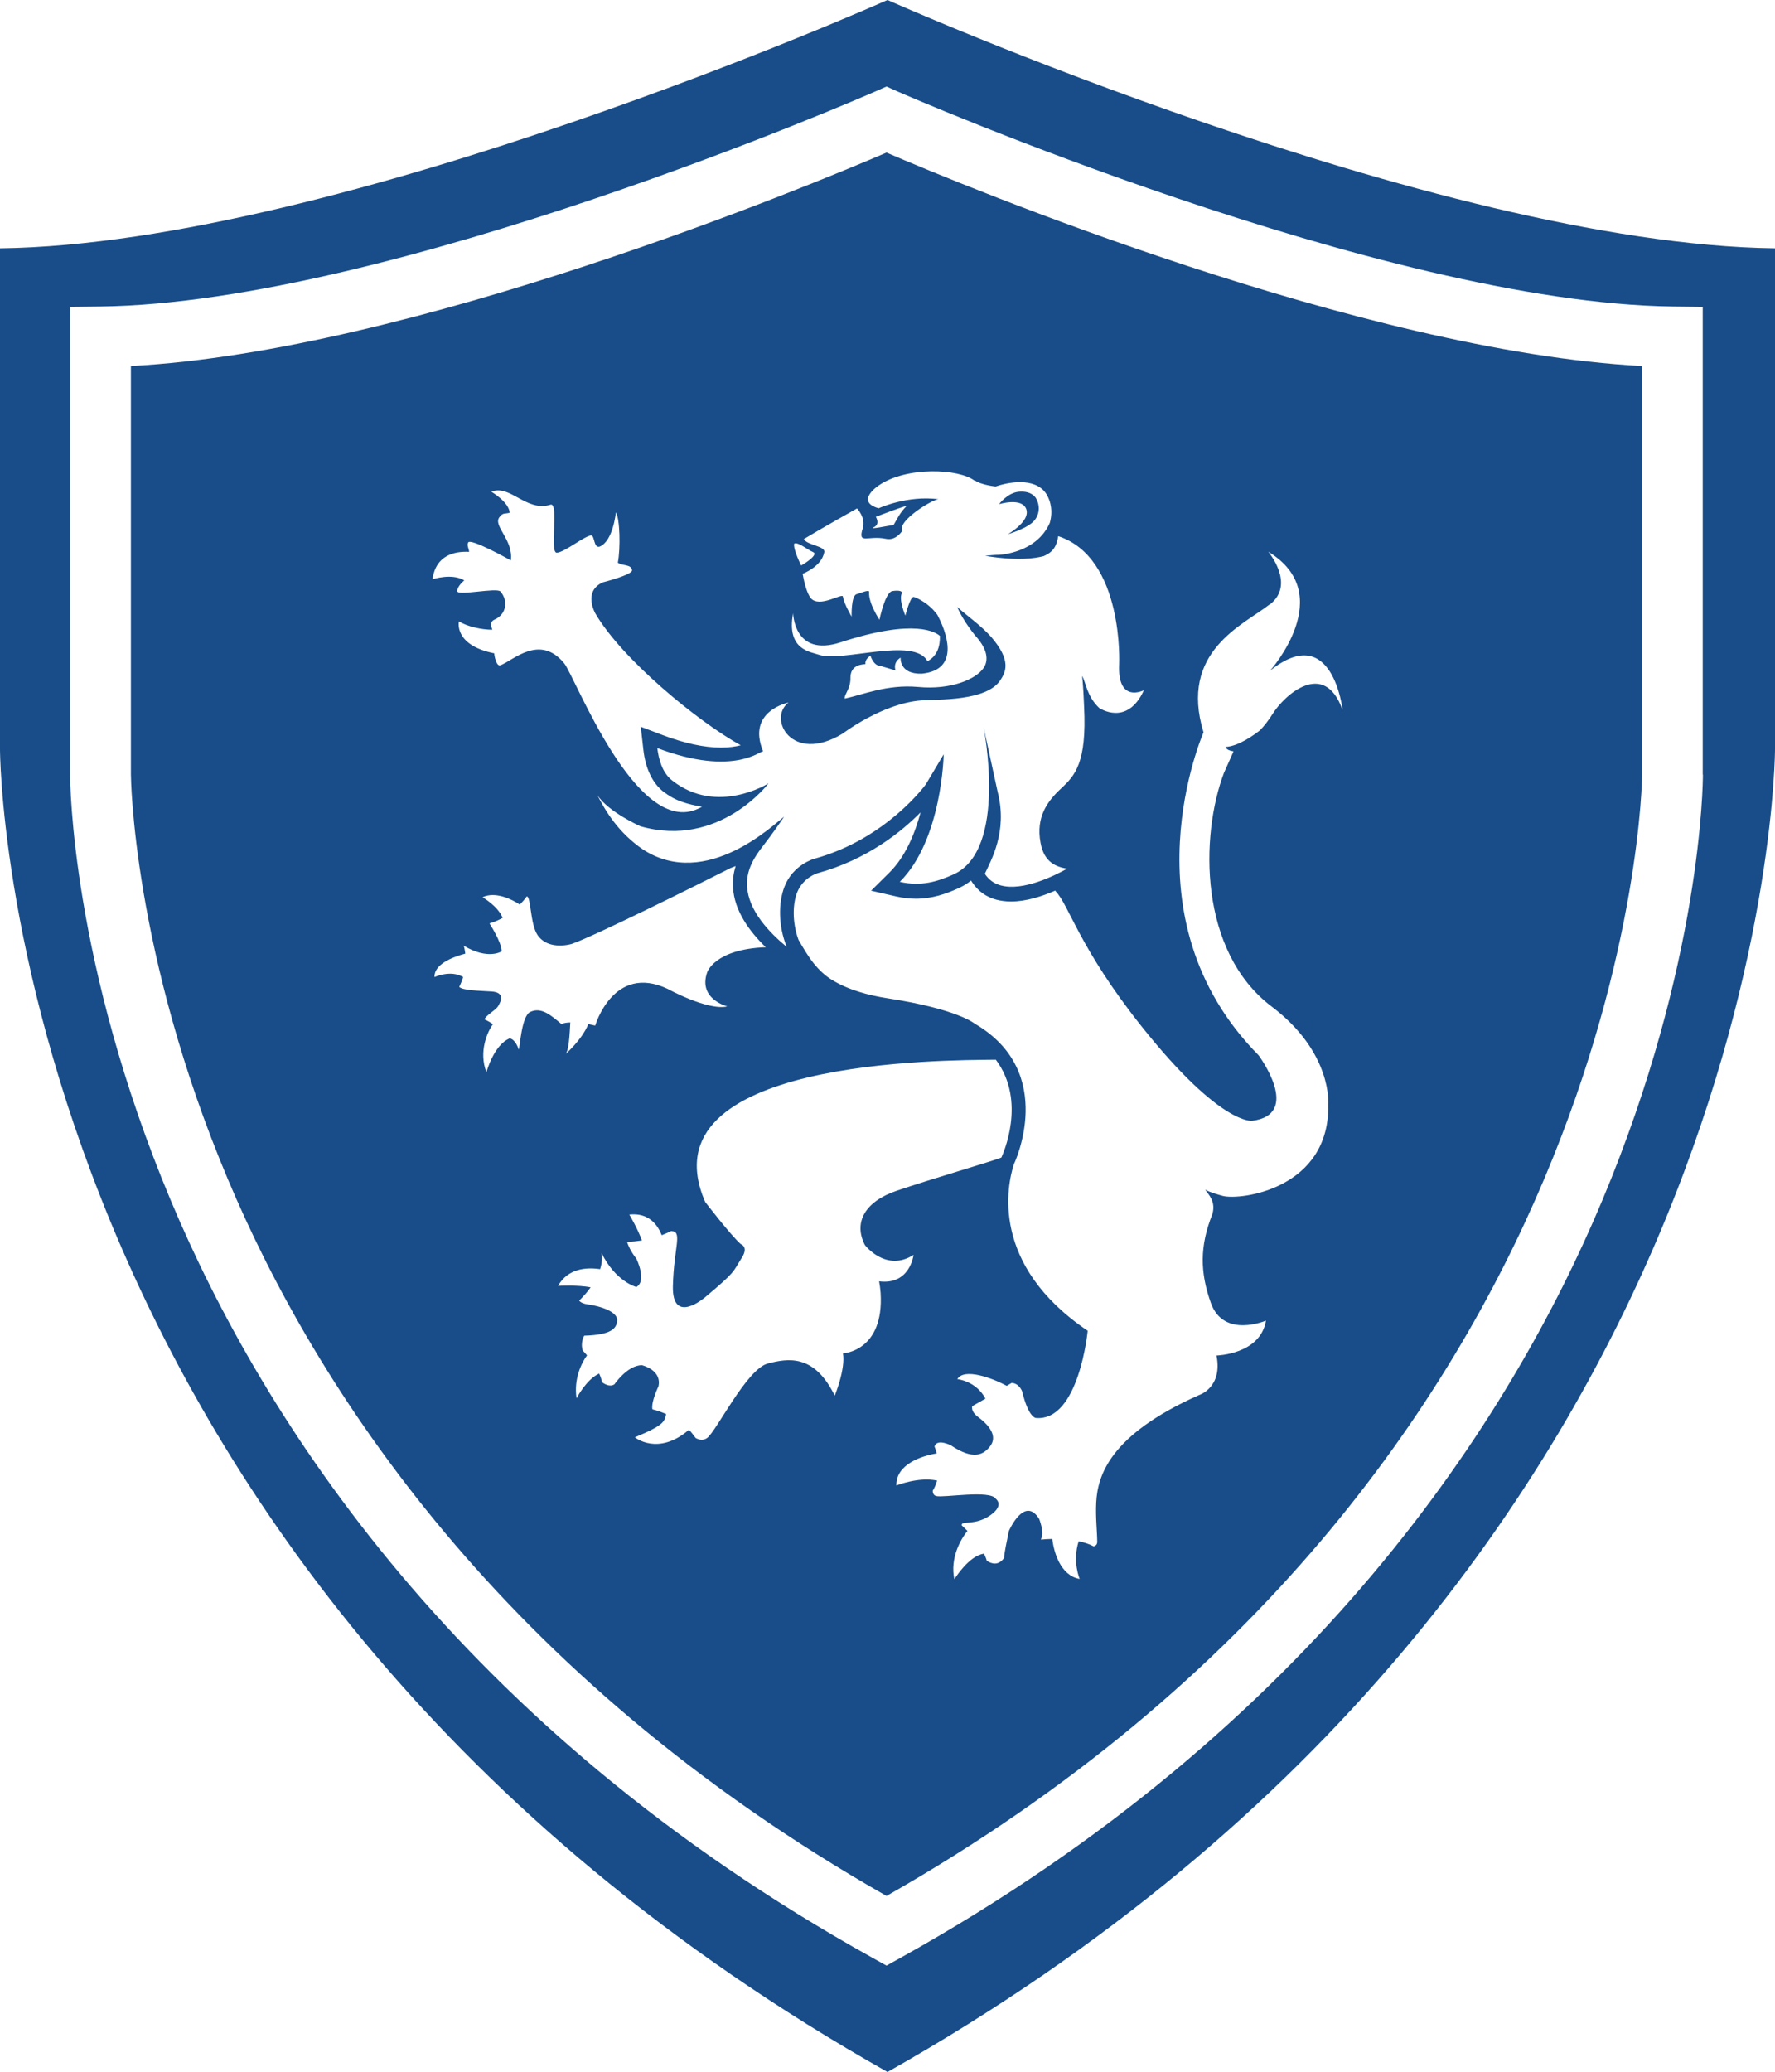 <?xml version="1.0" encoding="UTF-8"?>
<svg xmlns="http://www.w3.org/2000/svg" version="1.1" viewBox="0 0 108.34 126.41">
  <defs>
    <style>
      .cls-1 {
        fill: #194d89;
      }
    </style>
  </defs>
  <!-- Generator: Adobe Illustrator 28.7.1, SVG Export Plug-In . SVG Version: 1.2.0 Build 142)  -->
  <g>
    <g id="Layer_1">
      <g>
        <path class="cls-1" d="M54.17,0S20.75,14.89,0,15.15v30.56s0,50.14,54.17,80.7c54.17-30.56,54.17-80.7,54.17-80.7V15.15C87.59,14.89,54.17,0,54.17,0ZM103.94,47.26c0,.46-.07,11.5-6.14,25.97-5.58,13.31-17.54,32.13-42.79,46.19l-.9.5-.9-.5c-25.25-14.05-37.2-32.88-42.79-46.19-6.07-14.47-6.14-25.51-6.14-25.97v-28.54l1.83-.02c17.79-.22,46.96-12.96,47.25-13.09l.75-.33.74.33c.29.13,29.47,12.86,47.25,13.09l1.83.02v28.54Z"/>
        <path class="cls-1" d="M62.65,31.1s.02.07.02.11c.07.68-1.15,1.38-1.15,1.38,0,0,1.29-.37,1.66-.89.47-.67.06-1.29.03-1.34-.25-.33-.65-.39-1.02-.36-.7.06-1.21.76-1.21.76,0,0,1.43-.44,1.67.33Z"/>
        <path class="cls-1" d="M7.99,22.33v24.92c0,.1.09,10.88,5.92,24.7,5.3,12.57,16.57,30.28,40.2,43.72,45.59-25.93,46.12-67.99,46.12-68.42v-24.92c-17.1-.9-41.47-11.02-46.12-13.02-4.66,2-29.03,12.12-46.12,13.02ZM48.41,37.4s.03,2.72,2.89,1.79c4.59-1.5,5.85-.59,6.07-.39.01.6-.14,1.21-.76,1.54-.8-1.51-5.23.08-6.61-.39-.5-.18-2.02-.28-1.59-2.54ZM48.48,33.16c.25-.1.82.39,1.14.52.35.14-.41.65-.72.82-.17-.33-.51-1.13-.42-1.33ZM28.63,33.66c0-.19-.15-.38-.06-.55.08-.34,2.61,1.08,2.61,1.08.17-1.23-1.08-2.09-.71-2.62.23-.32.34-.2.64-.29-.05-.66-1.12-1.28-1.12-1.28,1.14-.47,2.15,1.26,3.61.79.53-.17-.07,2.93.38,2.93s1.74-1.06,2.11-1.05c.21,0,.14.79.51.68.83-.34.99-2.09.99-2.09.25.37.29,2.21.12,3.07.34.22.79.08.87.45.06.28-1.79.75-1.79.75-1.23.56-.45,1.9-.45,1.9,1.62,2.78,6.22,6.57,8.87,8.04-.31.08-.7.14-1.2.14-1.03,0-2.23-.26-3.58-.77l-1.32-.5.16,1.41c.13,1.14.55,2.02,1.22,2.55.07.05.13.09.2.14.04.03.08.06.12.08.71.48,1.63.62,2.04.7-.08.05-.16.08-.24.12-3.79,1.76-7.51-8.07-8.18-8.88-1.5-1.81-3.12-.15-3.89.13-.25.09-.38-.63-.37-.73-2.5-.5-2.16-1.95-2.16-1.95.5.31,1.37.51,2.04.51-.01-.06-.22-.46.12-.61.75-.33.86-1.15.38-1.72-.22-.26-2.62.28-2.64-.02-.02-.3.43-.66.43-.66-.75-.46-1.94-.07-1.94-.07.2-1.49,1.38-1.72,2.24-1.67ZM32.36,61.74c-.54.26-.63,2.24-.7,2.29-.02-.07-.2-.62-.55-.68-.98.4-1.42,2.07-1.42,2.07-.49-1.27.07-2.49.4-2.94-.19-.12-.36-.22-.52-.29.1-.26.68-.55.83-.8.17-.28.45-.84-.39-.9-.78-.05-1.76-.06-1.98-.28.1-.2.18-.41.24-.6-.77-.46-1.75,0-1.75,0-.03-.77,1.06-1.21,1.88-1.43-.02-.17-.05-.33-.09-.48,1.49.89,2.31.34,2.31.34,0-.56-.73-1.68-.73-1.68,0,0,0,0,0-.03.29-.08.55-.2.79-.33-.29-.73-1.23-1.26-1.23-1.26.77-.37,1.78.11,2.28.45.17-.18.32-.35.42-.5.26-.02.21,1.68.65,2.34.62.94,1.92.61,2.09.56,1.29-.43,7.73-3.63,9.7-4.63.1-.04.21-.08.31-.12-.12.4-.19.82-.16,1.3.08,1.44,1.02,2.7,2,3.65-3.15.12-3.58,1.54-3.58,1.54-.56,1.62,1.23,2.07,1.23,2.07-1.18.28-3.64-1.07-3.64-1.07-3.31-1.56-4.42,2.24-4.42,2.24,0,0-.17-.04-.42-.09-.41,1-1.44,1.87-1.44,1.87.26-.13.3-1.3.34-1.97-.19,0-.38.03-.53.09,0,0,0,0-.02,0-.61-.51-1.22-1.06-1.9-.73ZM53.66,78.18c.04.22.07.45.09.7.22,3.58-2.3,3.69-2.3,3.69.17.95-.5,2.58-.5,2.58-.03-.07-.07-.14-.1-.2-1.22-2.31-2.74-2.09-3.99-1.76-1.29.34-3.14,4.14-3.7,4.54-.24.17-.49.12-.7,0-.13-.18-.26-.35-.41-.5-1.89,1.62-3.3.46-3.3.46,1.86-.77,1.79-.98,1.91-1.42-.28-.12-.56-.22-.84-.29-.09-.45.37-1.4.37-1.4.22-1.01-1.01-1.29-1.01-1.29-.89,0-1.68,1.17-1.68,1.17-.24.15-.52.04-.75-.13-.04-.18-.1-.36-.18-.53-.79.36-1.38,1.51-1.38,1.51-.18-1.19.31-2.17.64-2.62-.08-.1-.17-.2-.26-.29-.16-.51.09-.91.09-.91,1.68-.05,1.96-.45,2.01-.9.06-.45-.67-.84-1.79-1.01-.29-.04-.45-.13-.53-.23.28-.28.51-.54.7-.81-.76-.16-1.99-.09-1.99-.09.61-1.08,1.75-1.14,2.57-1.02.08-.25.12-.49.11-.72,0-.08,0-.15-.02-.22v-.04c.85,1.74,2.12,2.07,2.12,2.07.67-.39,0-1.73,0-1.73-.35-.45-.5-.81-.57-1.03.33,0,.63-.04.91-.08-.28-.77-.77-1.58-.77-1.58,1.19-.13,1.73.63,1.98,1.26.22-.09.41-.17.57-.25h0c.73,0,.17.95.11,3.36-.05,2.41,1.96.68,1.96.68,1.93-1.62,1.67-1.51,2.25-2.42.43-.67-.07-.83-.07-.83-.62-.55-2.17-2.57-2.17-2.57-3.78-8.73,14.59-8.64,17.74-8.68,1.91,2.55.42,5.79.34,5.97-.3.15-4.22,1.29-6.37,2.02-1.96.66-2.67,1.94-1.96,3.32,0,0,1.28,1.68,2.97.6,0,0-.21,1.87-2.13,1.61ZM77.52,36.87c1.57-1.23-.11-3.21-.11-3.21,4.29,2.6.11,7.26.11,7.26,3.83-3.07,4.43,2.41,4.43,2.41-1.12-3.17-3.58-.89-4.27.22-.27.43-.53.75-.77,1-.38.3-1.32.98-2.1,1.02,0,0,0,.2.48.27-.38.87-.58,1.3-.58,1.3-1.46,3.86-1.54,10.91,2.91,14.27,3.72,2.81,3.45,5.95,3.45,5.95.13,5.17-5.36,5.89-6.44,5.6-.22-.06-.77-.21-1.07-.38.21.31.66.72.44,1.49-.79,1.98-.75,3.58-.09,5.43.78,2.18,3.36,1.07,3.36,1.07-.34,2.07-3.02,2.13-3.02,2.13.39,1.96-1.06,2.41-1.06,2.41-5.49,2.44-6.19,4.94-6.28,6.54-.05.9.06,1.8.06,2.42,0,.16-.09.24-.22.27-.28-.15-.59-.24-.91-.31-.4,1.24.06,2.3.06,2.3-1.17-.2-1.58-1.64-1.67-2.44-.25,0-.48.02-.69.04,0-.04.03-.11.06-.2.11-.33-.17-1.06-.17-1.06-.9-1.45-1.85.73-1.85.73-.33,1.57-.3,1.64-.28,1.63-.36.52-.78.38-1.07.19-.04-.15-.1-.29-.17-.43-.92.11-1.81,1.56-1.81,1.56-.27-1.28.37-2.42.8-2.95-.12-.12-.23-.23-.35-.34,0-.02,0-.04,0-.05.06-.22.84.06,1.74-.56.89-.62.34-1.01.34-1.01-.34-.56-3.19-.05-3.64-.17-.15-.04-.21-.17-.21-.32.12-.19.2-.4.27-.62-1.13-.25-2.49.3-2.49.3-.03-1.29,1.54-1.81,2.47-1.96-.04-.14-.08-.28-.14-.42.15-.51,1-.07,1-.07,1.39.93,2,.56,2.39.06.39-.5.17-1.12-.73-1.79-.32-.24-.4-.47-.36-.66.25-.14.53-.3.81-.46-.58-1.09-1.72-1.19-1.72-1.19.42-.7,2.13-.07,3.02.41.11-.07.21-.13.3-.18.47.03.64.52.64.52.39,1.62.84,1.62.84,1.62,2.63.22,3.16-5.32,3.16-5.32-5.98-4.05-4.91-8.89-4.51-10.15,0,0,2.72-5.62-2.39-8.59,0,0-1.03-.89-5.34-1.55-1.15-.18-2.38-.51-3.37-1.12-.43-.26-.79-.61-1.1-.99-.36-.45-.65-.95-.94-1.45-.4-1.08-.35-2.22-.09-2.88.36-.92,1.22-1.18,1.26-1.19,3.03-.83,5.13-2.54,6.28-3.71-.35,1.31-.93,2.71-1.9,3.67l-1.12,1.11,1.53.35c.4.09.81.14,1.2.14,1.01,0,1.84-.3,2.58-.63.29-.13.56-.29.79-.48l.07.11c.36.54.86.9,1.48,1.06.27.07.57.11.89.11.93,0,1.91-.32,2.71-.67v.03c.84.85,1.43,3.46,5.3,8.31,4.8,6.01,6.71,5.71,6.71,5.71,3.08-.4.39-4,.39-4-8.33-8.42-3.36-19.7-3.36-19.7-1.51-4.93,2.43-6.55,4-7.78ZM59.49,29.3c.38.29,1.28.38,1.28.38,1-.34,2.61-.53,3.17.59.32.63.25,1.22.14,1.62-.8,1.84-3.01,1.95-3.08,1.96-.33,0-.62.04-.87.06,1.98.33,3.08.15,3.57.02.63-.27.8-.66.89-1.22,4.03,1.32,3.72,7.83,3.72,7.83-.11,2.41,1.51,1.57,1.51,1.57-1.03,2.25-2.73,1.08-2.73,1.08-.76-.71-.82-1.6-1.04-1.95.04.35.08.93.12,1.88.17,3.42-.56,4.2-1.4,4.98-.84.78-1.55,1.74-1.26,3.31.22,1.25,1.01,1.48,1.62,1.59-.79.44-2.69,1.38-4.04,1.02-.42-.11-.74-.35-.98-.71.37-.8,1.4-2.57.79-4.97l-.87-4s1.52,7.55-1.86,9.02c-.93.41-1.92.74-3.25.44,2.59-2.57,2.68-7.78,2.68-7.78l-1.09,1.83s-2.39,3.33-6.8,4.54c-.05.01-1.32.38-1.83,1.71-.36.93-.4,2.35.14,3.67-1.06-.87-2.34-2.21-2.42-3.69-.05-.88.29-1.61,1.01-2.52.52-.66,1.25-1.73,1.25-1.73-.55.38-4.72,4.51-8.61,2-1.49-1.02-2.26-2.29-2.79-3.32.69,1.04,2.59,1.88,2.63,1.9,4.81,1.37,7.82-2.62,7.82-2.62,0,0-3.15,1.99-5.89-.18-.61-.48-.82-1.31-.9-1.97,4.7,1.78,6.36.1,6.46.2-1.03-2.47,1.55-2.98,1.55-2.98-1.29.97.19,3.77,3.28,1.91.01,0,2.46-1.88,4.86-2.04,1.02-.07,3.93.05,4.78-1.22.32-.49.72-1.18-.55-2.65-.62-.69-1.31-1.16-2.08-1.83.41.92,1.08,1.73,1.27,1.94.66.81.6,1.42.34,1.79-.47.68-1.98,1.34-4,1.15-1.89-.17-3.37.48-4.47.71-.05-.23.37-.61.35-1.28,0-.61.43-.8.91-.82-.01-.07-.02-.3.31-.52,0,0,.13.46.44.59.29.06.88.26,1.09.31-.05-.17-.11-.51.31-.78,0,0-.1,1.02,1.29.98,2.48-.24,1.39-2.73,1.03-3.44-.01-.02-.02-.04-.03-.06-.05-.09-.08-.15-.08-.15,0,0,0,.02,0,.03-.45-.66-1.27-1.04-1.41-1.06-.22-.03-.51,1.14-.51,1.14,0,0-.41-.96-.22-1.35.06-.12-.1-.22-.57-.15-.45.07-.79,1.75-.79,1.75,0,0-.69-1.02-.63-1.7.01-.17-.59.1-.76.14-.35.08-.31,1.37-.31,1.37,0,0-.47-.79-.53-1.22-.03-.25-1.46.74-1.98.07-.21-.28-.37-.86-.48-1.46,1.23-.53,1.3-1.25,1.32-1.32.08-.38-1.04-.42-1.25-.8,1.04-.63,3.25-1.87,3.25-1.87,0,0,.55.56.35,1.21-.32,1.02.31.42,1.4.64.46.1.79-.17,1.02-.49-.34-.59,1.88-1.95,2.22-1.92-1.92-.26-3.67.55-3.67.55-1.47-.42,0-1.39,0-1.39,1.68-1.17,4.89-1.04,5.86-.29ZM53.46,31.53s2-.77,1.86-.64c-.18.17-.34.39-.47.6-.13.22-.23.41-.28.49-.02.03-.03.05-.03.05-.33.04-1.52.3-1.22.14,0,0,.42-.12.14-.64Z"/>
      </g>
    </g>
  </g>
</svg>
